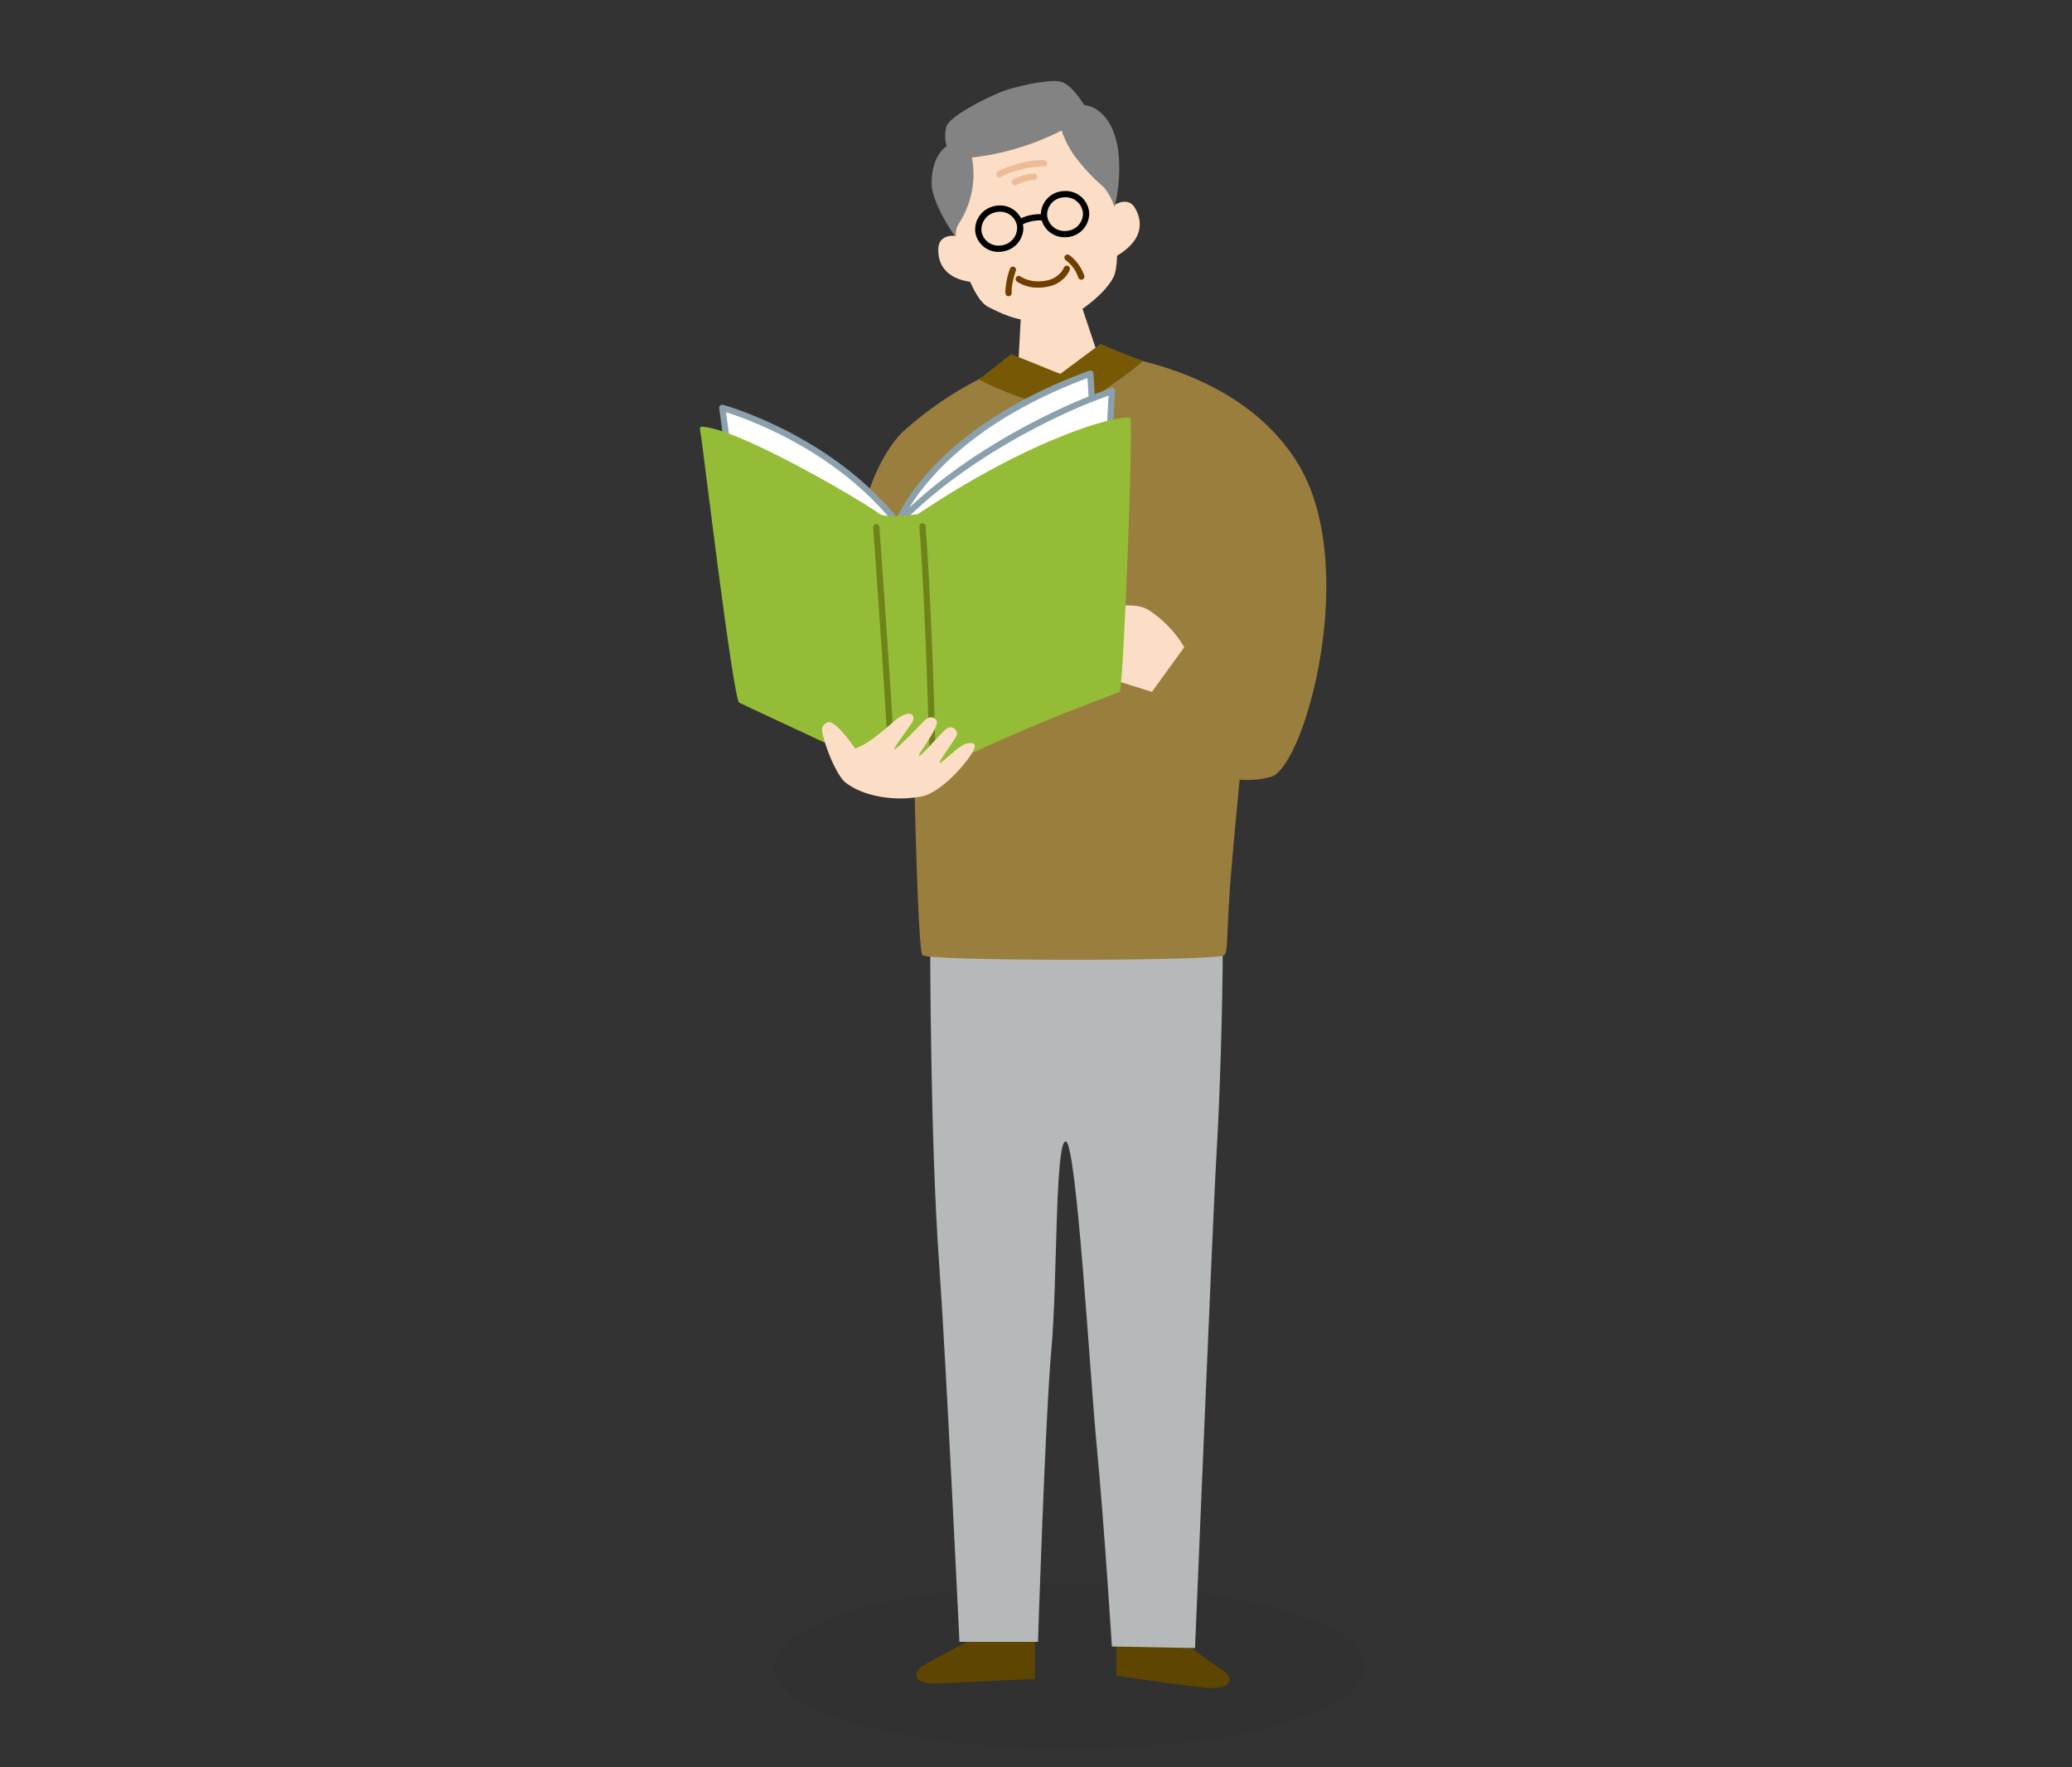 <svg id="learn" xmlns="http://www.w3.org/2000/svg" xmlns:xlink="http://www.w3.org/1999/xlink" width="340" height="290" viewBox="0 0 340 290">
  <rect x="0" y="0" width="340" height="290" fill="#333333" stroke="none"/>
  <defs>
    <clipPath id="clip-path">
      <rect id="長方形_1948" data-name="長方形 1948" width="102.786" height="263.693" fill="none"/>
    </clipPath>
  </defs>
  <rect id="長方形_2283" data-name="長方形 2283" width="340" height="290" fill="#fff" opacity="0"/>
  <g id="グループ_1923" data-name="グループ 1923" transform="translate(19035 10748)">
    <g id="グループ_1920" data-name="グループ 1920" transform="translate(-19610 -11433)">
      <ellipse id="楕円形_8" data-name="楕円形 8" cx="48.5" cy="13.5" rx="48.5" ry="13.5" transform="translate(702 945)" opacity="0.05"/>
      <g id="グループ_1560" data-name="グループ 1560" transform="translate(689.85 698.307)">
        <g id="グループ_1532" data-name="グループ 1532" clip-path="url(#clip-path)">
          <path id="パス_3179" data-name="パス 3179" d="M35.679,176.175s-8.085,4.3-9.854,5.306-2.021,3.032,1.517,3.032c2.037,0,16.676-.758,16.676-.758v-7.833Z" transform="translate(10.95 78.423)" fill="#5e4500"/>
          <path id="パス_3180" data-name="パス 3180" d="M55.62,175.825s7.157,5.559,8.926,6.57,2.021,3.032-1.517,3.032c-2.037,0-15.747-2.021-15.747-2.021v-7.833Z" transform="translate(21.077 78.267)" fill="#5e4500"/>
          <path id="パス_3181" data-name="パス 3181" d="M26.136,97.806s0,32.088,1.446,52.3c1.174,16.411,3.354,62.407,3.354,62.407H43.824s1.191-36.889,2.2-48.006S46.6,130.4,48.371,130.4s4.011,38.68,5.053,49.521c1.264,13.138,2.526,33.351,2.526,33.351l13.644.253s3.032-73.272,3.538-81.357,1.011-24.256,1.011-34.362Z" transform="translate(11.651 43.6)" fill="#b6b9ba"/>
          <path id="パス_3182" data-name="パス 3182" d="M28.441,20.438s2.568,13.048,6.2,14.9,5,2.112,7.746,2.329c1.616.127,6.2-1.018,6.2-1.018s4.816-2.838,6.565-6.127-.606-18.309-.606-18.309L46.917,3.868,32.375,8.041Z" transform="translate(12.678 1.724)" fill="#fcdec6"/>
          <path id="パス_3183" data-name="パス 3183" d="M29.924,17.577s-2.735-.4-2.858,2.02.989,5.459,6.857,5.675Z" transform="translate(12.061 7.824)" fill="#fcdec6"/>
          <path id="パス_3184" data-name="パス 3184" d="M47.076,14.255s2.273-1.574,3.457.542,1.534,5.332-3.63,8.127Z" transform="translate(20.909 6.103)" fill="#fcdec6"/>
          <path id="パス_3185" data-name="パス 3185" d="M36.659,26.5l-.626,11.782,7.606,3.639,6.48-5.433L46.233,24.828Z" transform="translate(16.063 11.068)" fill="#fcdec6"/>
          <path id="パス_3186" data-name="パス 3186" d="M47.635,8.1a42.8,42.8,0,0,1-14.718,4.446,14.881,14.881,0,0,1-2.1,10.752,3.313,3.313,0,0,0-.552,2.107c.132.717-3.966-5.383-3.966-8.6,0-4.768,2.475-6.119,2.475-6.119a5.93,5.93,0,0,1-.059-3.185c.477-1.548,5.044-4.024,8.669-5.6,1.956-.849,8.7-2.5,10.491-1.67s3.455,3.7,3.455,3.7,4.53.12,5.6,7.511A26.219,26.219,0,0,1,56.3,20.68a9.549,9.549,0,0,0-1.751-3.273,31.107,31.107,0,0,1-4.882-5.258A15.245,15.245,0,0,1,47.635,8.1" transform="translate(11.723 0)" fill="#838383"/>
          <path id="パス_3187" data-name="パス 3187" d="M36.038,23.558a6.135,6.135,0,0,0,3.516,1,7.807,7.807,0,0,0,1.6-.169,5.063,5.063,0,0,0,2.812-1.574,3.98,3.98,0,0,0,.753-1.19.513.513,0,0,0-.966-.344l.162.056-.16-.059v0l.162.056-.16-.059a3.08,3.08,0,0,1-.6.9,4.04,4.04,0,0,1-2.215,1.207,6.755,6.755,0,0,1-1.391.147,5.731,5.731,0,0,1-2.169-.409,4.373,4.373,0,0,1-.562-.275l-.136-.085-.029-.02h0a.512.512,0,1,0-.616.818Z" transform="translate(15.974 9.333)" fill="#6d3f00"/>
          <path id="パス_3188" data-name="パス 3188" d="M35.424,21.392a12.913,12.913,0,0,0-.755,3.671l.013.36a.513.513,0,1,0,1.022-.08l-.01-.28a9.224,9.224,0,0,1,.344-2.187c.088-.328.175-.614.24-.817s.107-.312.107-.312a.512.512,0,1,0-.961-.354Z" transform="translate(15.455 9.386)" fill="#6d3f00"/>
          <path id="パス_3189" data-name="パス 3189" d="M41.57,20.6l.064.049a6.054,6.054,0,0,1,2.01,2.769.513.513,0,1,0,.99-.265,7.13,7.13,0,0,0-2.458-3.38.513.513,0,0,0-.606.827Z" transform="translate(18.438 8.77)" fill="#6d3f00"/>
          <path id="パス_3190" data-name="パス 3190" d="M49.946,15.954a3.866,3.866,0,0,0-3.925-3.477l-.334.013a3.9,3.9,0,0,0-3.664,3.787c-.058,0-.119-.009-.175-.009a7.5,7.5,0,0,0-3.078.678,3.858,3.858,0,0,0-3.476-2.1,4.113,4.113,0,0,0-1.119.156,3.943,3.943,0,0,0-2.935,3.737,3.664,3.664,0,0,0,.136.983A3.82,3.82,0,0,0,35.1,22.459a4.111,4.111,0,0,0,1.119-.155,3.942,3.942,0,0,0,2.933-3.737,3.65,3.65,0,0,0-.087-.63,6.522,6.522,0,0,1,2.78-.643c.1,0,.211.009.317.014a3.909,3.909,0,0,0,3.791,2.754l.334-.014a3.9,3.9,0,0,0,3.668-3.8ZM38.131,18.567a2.923,2.923,0,0,1-2.186,2.751,3.118,3.118,0,0,1-.843.117,2.8,2.8,0,0,1-2.738-1.985,2.606,2.606,0,0,1-.1-.707,2.92,2.92,0,0,1,2.186-2.751,3.118,3.118,0,0,1,.843-.117,2.8,2.8,0,0,1,2.738,1.985l.493-.139-.493.139a2.6,2.6,0,0,1,.1.707m8.078.46-.253.01a2.841,2.841,0,0,1-2.9-2.533l-.51.04.51-.042-.009-.21a2.877,2.877,0,0,1,2.724-2.78l.252-.01a2.841,2.841,0,0,1,2.9,2.533l.009.21a2.877,2.877,0,0,1-2.724,2.782" transform="translate(13.926 5.562)"/>
          <path id="パス_3191" data-name="パス 3191" d="M34.64,11.461l-.322-.1.217.275c-.006-.007.035,0,.106-.173l-.322-.1.217.275a1.753,1.753,0,0,1,.256-.142,18.668,18.668,0,0,1,6.075-1.5,4.015,4.015,0,0,1,.541.033.512.512,0,0,0,.142-1.015,4.924,4.924,0,0,0-.682-.043,16.677,16.677,0,0,0-4.384.813c-.694.213-1.314.435-1.78.63a6,6,0,0,0-.584.278l-.218.143a.659.659,0,0,0-.237.324.512.512,0,1,0,.977.307Z" transform="translate(14.995 3.997)" fill="#edbb98"/>
          <path id="パス_3192" data-name="パス 3192" d="M36.154,12.335l.042-.023a7.951,7.951,0,0,1,2.915-.791.512.512,0,0,0-.082-1.021,8.77,8.77,0,0,0-3.385.946.513.513,0,1,0,.51.889Z" transform="translate(15.775 4.68)" fill="#edbb98"/>
          <path id="パス_3193" data-name="パス 3193" d="M44.151,32.39l6.948,1.9,5.938-3.412s22.991,1.517,33.1,18.192,1.264,49.016-4.3,51.291a15,15,0,0,1-5.306.5s-1.269,12.95-1.642,18.571c-.532,8.017-.291,9.638-.885,10.232-1.011,1.011-48.51,1.011-49.521,0s-1.768-49.942-1.768-49.942S18.3,69.7,18.043,63.383s2.9-15.278,7.158-19.54a58.288,58.288,0,0,1,12.512-8.662,60.7,60.7,0,0,1,6.438-2.792" transform="translate(8.037 13.763)" fill="#997e3d"/>
          <path id="パス_3194" data-name="パス 3194" d="M51.64,29.825l-6.612,4.927-8.041-3.243s-2.443,1.937-5.341,4.144a35.993,35.993,0,0,0,3.571,1.667,42.569,42.569,0,0,0,6.064,2.107s4.042,5.053,5.306,4.716,3.622-5.335,3.622-5.335c.4-.065,2.617-1.865,4.8-3.34a39.209,39.209,0,0,0,3.619-2.857c-3.693-1.3-6.987-2.786-6.987-2.786" transform="translate(14.107 13.295)" fill="#775905"/>
          <path id="パス_3195" data-name="パス 3195" d="M58.853,66.366a18.437,18.437,0,0,0-5.813-6.081c-1.65-1.018-3.626-.74-5.893-.74l-.885,11.874,7.285,2.274Z" transform="translate(20.623 26.529)" fill="#fcdec6"/>
          <path id="パス_3196" data-name="パス 3196" d="M3.555,46.4l-1.011-7.58s17.686,4.8,28.8,18.95c0,0,5.306-14.962,31.583-24.564l.253,4.1,3.283-1.264-.379,7.327-33.982,23.5Z" transform="translate(1.134 14.802)" fill="#fff"/>
          <path id="パス_3197" data-name="パス 3197" d="M66.925,35.782a.51.51,0,0,0-.484-.064l-2.633,1.012-.21-3.4a.511.511,0,0,0-.687-.45C40.024,41.237,32.887,53.691,31.366,56.947,20.092,43.159,2.88,38.5,2.835,38.481a.512.512,0,0,0-.642.562l1.012,7.579a.516.516,0,0,0,.208.35L31.965,67.438a.513.513,0,0,0,.59,0l33.982-23.5a.512.512,0,0,0,.221-.395l.379-7.327a.512.512,0,0,0-.211-.441M62.62,34.088l.187,3.03c-2.459.966-17.643,7.175-29.407,18.224,2.824-4.664,10.586-14.286,29.221-21.254m3.127,9.158L32.268,66.394,4.191,46.268l-.878-6.575.016.006C6.821,40.79,21.494,46,31.1,58.242c.01.012.026.016.038.026s0,.019.01.026.035.009.051.02a.48.48,0,0,0,.265.1.347.347,0,0,0,.077.009c.016,0,.03.007.046,0a.492.492,0,0,0,.266-.14c.006-.006.014,0,.02-.01C38.261,51.642,46.18,46.548,52.5,43.121c3.159-1.713,5.919-3.01,7.885-3.878.985-.434,1.77-.76,2.309-.979s.826-.324.826-.325h.006l2.547-.98Z" transform="translate(0.976 14.644)" fill="#8aa0ac"/>
          <path id="パス_3198" data-name="パス 3198" d="M.14,40.89c.253,1.264,5.306,43.585,6.317,44.089s24.382,11.37,24.382,11.37h7.327s9.211-4.579,18.7-8.459c5.043-2.063,11.368-4.426,12-4.679s2.274-43.838,1.768-44.848S55.726,40.637,35.766,54.027c0,0-5.373.837-6.444-.126C28.06,52.765,8.984,41.4,1.657,39.879c-1.885-.39-1.77-.253-1.517,1.011" transform="translate(0 17.026)" fill="#95bc37"/>
          <path id="パス_3199" data-name="パス 3199" d="M19.666,50.825s.142,1.994.356,5.033c.32,4.557.8,11.464,1.2,17.516s.72,11.266.719,12.353a.513.513,0,1,0,1.025,0c0-1.57-.57-10.274-1.139-18.64s-1.136-16.333-1.136-16.333a.512.512,0,1,0-1.022.072Z" transform="translate(8.766 22.412)" fill="#6f8418"/>
          <path id="パス_3200" data-name="パス 3200" d="M24.91,50.743s.061.732.16,2.218c.3,4.46.964,15.7,1.439,34.165a.512.512,0,1,0,1.024-.027c-.632-24.642-1.6-36.429-1.6-36.44a.512.512,0,0,0-1.021.084Z" transform="translate(11.103 22.373)" fill="#6f8418"/>
          <path id="パス_3201" data-name="パス 3201" d="M19.309,77.535s-3.285-4.885-4.548-4.3-1.011,1.347-.337,3.538,2.141,5.426,3.285,6.317c3.032,2.358,8.2,3.121,12.549,2.273,3.453-.674,8.506-6.737,8.675-8.169.071-.609-.758-.843-1.937-.253s-3.474,2.99-3.811,2.906,2.712-4.064,2.8-4.59A1.057,1.057,0,0,0,34.3,74.25c-.758.506-4.24,4.679-4.527,4.465-.253-.191,2.589-3.664,2.926-5.391.13-.667-.927-1.515-2.105-.337-.4.4-4.566,4.832-4.885,4.632-.168-.106,2.947-4.31,3.032-4.547.422-1.18-.337-1.853-2.358-.59-.427.266-2.419,2.15-4.316,3.516a15.688,15.688,0,0,1-2.759,1.537" transform="translate(6.181 32.008)" fill="#fcdec6"/>
        </g>
      </g>
    </g>
  </g>
</svg>
